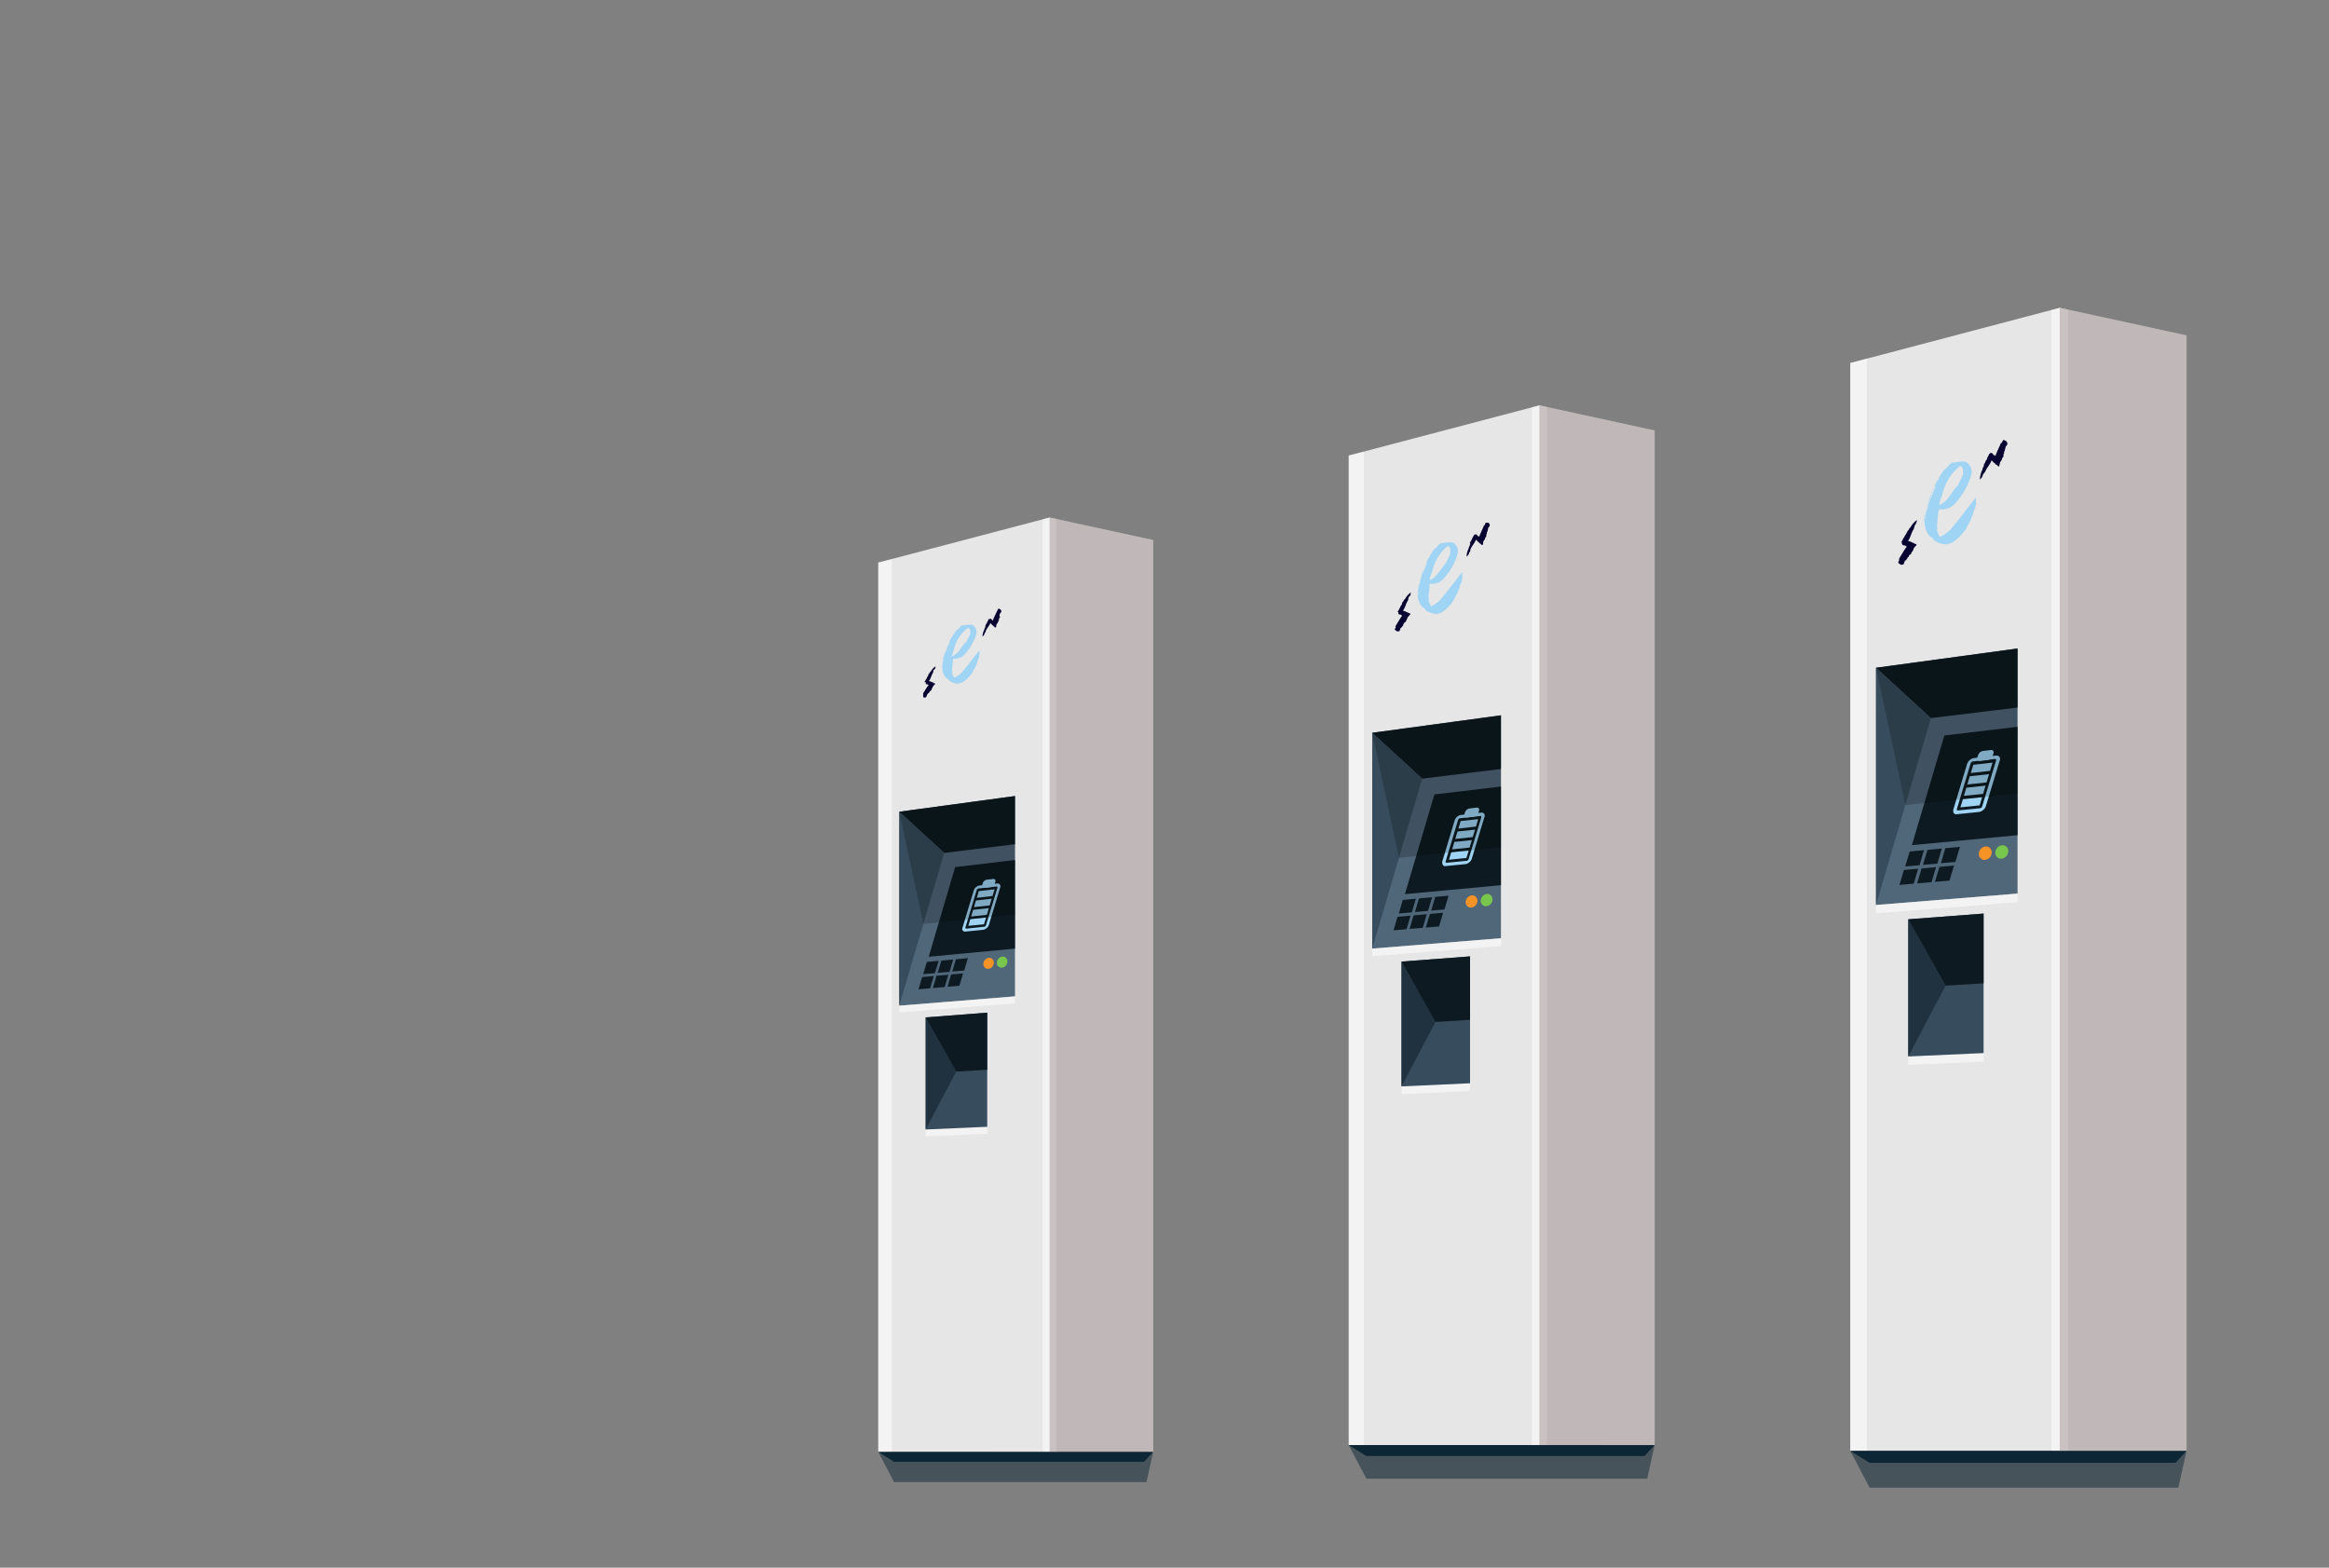 <svg id="Ebene_1" data-name="Ebene 1" xmlns="http://www.w3.org/2000/svg" xmlns:xlink="http://www.w3.org/1999/xlink" width="260" height="175" viewBox="0 0 260 175"><rect x="0" y="0" width="260" height="175" fill="#808080" stroke="none"/><defs><style>.cls-1{fill:none;}.cls-2{fill:#e6e6e6;}.cls-3{fill:#fff;}.cls-3,.cls-4{opacity:0.5;}.cls-4,.cls-5{fill:#0c2635;}.cls-6{fill:#374c5d;}.cls-7{fill:#20323f;}.cls-8{fill:#0d1a21;}.cls-9{fill:#506679;}.cls-10{fill:#a0d4f4;}.cls-11{fill:#f69326;}.cls-12{fill:#79c64d;}.cls-13,.cls-14{opacity:0.2;}.cls-14{fill:#290000;}.cls-15{clip-path:url(#clip-path);}.cls-16{fill:#070431;}.cls-17{clip-path:url(#clip-path-2);}.cls-18{clip-path:url(#clip-path-3);}</style><clipPath id="clip-path"><rect class="cls-1" x="211.93" y="49.09" width="12.27" height="14.1"/></clipPath><clipPath id="clip-path-2"><rect class="cls-1" x="155.76" y="58.35" width="10.69" height="12.24"/></clipPath><clipPath id="clip-path-3"><rect class="cls-1" x="103.06" y="68.01" width="8.92" height="10.01"/></clipPath></defs><polygon class="cls-2" points="98.05 62.8 117.17 57.77 128.74 60.28 128.74 162.08 98.05 162.08 98.05 62.8"/><polygon class="cls-3" points="116.41 57.96 117.17 57.77 117.92 57.93 117.92 162.08 116.41 162.08 116.41 57.96"/><polygon class="cls-3" points="98.05 62.8 99.56 62.4 99.56 162.08 98.05 162.08 98.05 62.8"/><polygon class="cls-4" points="99.81 165.44 127.99 165.44 128.73 162.09 98.05 162.08 99.81 165.44"/><polygon class="cls-5" points="99.81 163.17 127.72 163.17 128.73 162.08 98.05 162.08 99.81 163.17"/><polygon class="cls-3" points="103.34 126.08 110.21 125.78 110.21 126.56 103.34 126.85 103.34 126.08"/><polygon class="cls-6" points="103.34 113.57 110.21 113.04 110.21 125.78 103.34 126.08 103.34 113.57"/><polygon class="cls-7" points="103.34 113.57 106.75 119.62 103.34 126.08 103.34 113.57"/><polygon class="cls-8" points="106.75 119.62 103.34 113.57 110.21 113.04 110.21 119.41 106.75 119.62"/><polygon class="cls-9" points="100.39 90.61 113.31 88.86 113.31 111.22 100.39 112.26 100.39 90.61"/><polygon class="cls-3" points="100.39 112.26 113.31 111.22 113.31 112.01 100.39 113.02 100.39 112.26"/><polygon class="cls-8" points="105.41 95.21 113.31 94.24 113.31 88.86 100.39 90.61 105.41 95.21"/><polygon class="cls-6" points="100.39 90.61 105.41 95.21 100.39 112.26 100.39 90.61"/><polygon class="cls-8" points="106.63 96.79 113.31 96 113.31 105.89 103.68 106.8 106.63 96.79"/><polygon class="cls-8" points="107.64 108.34 106.31 108.45 106.72 107.08 108.05 106.96 107.64 108.34"/><polygon class="cls-8" points="106 108.48 104.68 108.6 105.09 107.23 106.41 107.11 106 108.48"/><polygon class="cls-8" points="104.37 108.63 103.06 108.74 103.47 107.38 104.78 107.26 104.37 108.63"/><polygon class="cls-8" points="107.1 110.04 105.78 110.15 106.18 108.78 107.51 108.66 107.1 110.04"/><polygon class="cls-8" points="105.46 110.18 104.15 110.29 104.55 108.92 105.87 108.81 105.46 110.18"/><polygon class="cls-8" points="103.84 110.32 102.54 110.43 102.94 109.07 104.24 108.95 103.84 110.32"/><path class="cls-10" d="M107.45,103.56l1.26-4.17a.81.81,0,0,1,.62-.54l2-.23c.26,0,.41.17.33.43l-1.27,4.21a.84.84,0,0,1-.63.53l-2,.2A.3.3,0,0,1,107.45,103.56Zm1.78-4.38a.25.25,0,0,0-.19.17l-1.26,4.17a.1.1,0,0,0,.1.14l2-.21a.24.24,0,0,0,.19-.16l1.28-4.2c0-.08,0-.14-.1-.13Z"/><polygon class="cls-10" points="108.1 103.35 109.85 103.17 110.08 102.42 108.32 102.6 108.1 103.35"/><polygon class="cls-10" points="108.41 102.31 110.17 102.12 110.39 101.37 108.64 101.56 108.41 102.31"/><polygon class="cls-10" points="108.73 101.26 110.48 101.07 110.71 100.32 108.95 100.52 108.73 101.26"/><polygon class="cls-10" points="109.05 100.22 110.8 100.02 111.03 99.27 109.27 99.47 109.05 100.22"/><path class="cls-10" d="M109.64,98.81c0,.19,0,.32.24.3l.72-.08a.58.58,0,0,0,.45-.38l.07-.23a.22.22,0,0,0-.24-.3l-.73.08a.6.6,0,0,0-.44.38Z"/><path class="cls-11" d="M109.8,107.45a.55.55,0,0,0,.42.7.68.68,0,0,0,.71-.54.54.54,0,0,0-.42-.69A.68.68,0,0,0,109.8,107.45Z"/><path class="cls-12" d="M111.31,107.32a.52.52,0,0,0,.42.69.66.66,0,0,0,.71-.53.54.54,0,0,0-.42-.7A.68.68,0,0,0,111.31,107.32Z"/><polygon class="cls-13" points="113.31 88.86 100.39 90.61 103.08 103.14 113.31 102.09 113.31 88.86"/><polygon class="cls-14" points="128.74 60.28 117.17 57.77 117.17 162.08 128.74 162.08 128.74 60.28"/><polygon class="cls-2" points="150.57 50.85 171.85 45.25 184.72 48.05 184.72 161.32 150.57 161.32 150.57 50.85"/><polygon class="cls-3" points="171.01 45.47 171.85 45.25 172.69 45.44 172.69 161.32 171.01 161.32 171.01 45.47"/><polygon class="cls-3" points="150.57 50.85 152.25 50.41 152.25 161.32 150.57 161.32 150.57 50.85"/><polygon class="cls-4" points="152.54 165.06 183.89 165.06 184.71 161.33 150.57 161.32 152.54 165.06"/><polygon class="cls-5" points="152.54 162.53 183.59 162.53 184.71 161.32 150.57 161.32 152.54 162.53"/><polygon class="cls-3" points="156.46 121.27 164.11 120.92 164.11 121.8 156.46 122.13 156.46 121.27"/><polygon class="cls-6" points="156.46 107.34 164.11 106.76 164.11 120.92 156.46 121.27 156.46 107.34"/><polygon class="cls-7" points="156.46 107.34 160.25 114.08 156.46 121.27 156.46 107.34"/><polygon class="cls-8" points="160.25 114.08 156.46 107.34 164.11 106.76 164.11 113.84 160.25 114.08"/><polygon class="cls-9" points="153.19 81.8 167.56 79.85 167.56 104.73 153.19 105.89 153.19 81.8"/><polygon class="cls-3" points="153.19 105.89 167.56 104.73 167.56 105.61 153.19 106.74 153.19 105.89"/><polygon class="cls-8" points="158.77 86.92 167.56 85.84 167.56 79.85 153.19 81.8 158.77 86.92"/><polygon class="cls-6" points="153.19 81.8 158.77 86.92 153.19 105.89 153.19 81.8"/><polygon class="cls-8" points="160.13 88.68 167.56 87.8 167.56 98.81 156.84 99.81 160.13 88.68"/><polygon class="cls-8" points="161.25 101.52 159.77 101.65 160.22 100.12 161.71 99.99 161.25 101.52"/><polygon class="cls-8" points="159.42 101.68 157.96 101.81 158.41 100.29 159.88 100.16 159.42 101.68"/><polygon class="cls-8" points="157.61 101.84 156.16 101.97 156.6 100.46 158.06 100.32 157.61 101.84"/><polygon class="cls-8" points="160.65 103.42 159.17 103.54 159.63 102.02 161.1 101.89 160.65 103.42"/><polygon class="cls-8" points="158.83 103.57 157.36 103.69 157.81 102.18 159.28 102.05 158.83 103.57"/><polygon class="cls-8" points="157.02 103.72 155.57 103.85 156.01 102.34 157.47 102.21 157.02 103.72"/><path class="cls-10" d="M161,96.2l1.4-4.64a.9.9,0,0,1,.69-.59l2.25-.26a.34.34,0,0,1,.38.48l-1.42,4.68a.91.91,0,0,1-.7.59l-2.24.22C161.11,96.71,161,96.5,161,96.2Zm2-4.86a.29.29,0,0,0-.22.18l-1.4,4.65c0,.09,0,.15.11.14l2.24-.22a.29.29,0,0,0,.22-.18l1.42-4.68c0-.09,0-.15-.12-.14Z"/><polygon class="cls-10" points="161.76 95.97 163.71 95.77 163.96 94.94 162.01 95.14 161.76 95.97"/><polygon class="cls-10" points="162.11 94.81 164.06 94.61 164.31 93.78 162.36 93.98 162.11 94.81"/><polygon class="cls-10" points="162.46 93.65 164.41 93.44 164.67 92.61 162.71 92.82 162.46 93.65"/><polygon class="cls-10" points="162.81 92.49 164.77 92.27 165.02 91.44 163.06 91.65 162.81 92.49"/><path class="cls-10" d="M163.48,90.92a.24.24,0,0,0,.26.34l.81-.09a.66.66,0,0,0,.49-.43l.07-.25a.24.24,0,0,0-.26-.34l-.81.1a.65.65,0,0,0-.49.42Z"/><path class="cls-11" d="M163.65,100.54a.6.6,0,0,0,.47.77.76.76,0,0,0,.79-.59.6.6,0,0,0-.47-.77A.74.74,0,0,0,163.65,100.54Z"/><path class="cls-12" d="M165.33,100.39a.6.6,0,0,0,.46.77.76.76,0,0,0,.8-.59.61.61,0,0,0-.47-.78A.75.75,0,0,0,165.33,100.39Z"/><polygon class="cls-13" points="167.56 79.85 153.19 81.8 156.17 95.75 167.56 94.57 167.56 79.85"/><polygon class="cls-14" points="184.72 48.05 171.85 45.25 171.85 161.32 184.72 161.32 184.72 48.05"/><polygon class="cls-2" points="206.56 40.52 229.94 34.36 244.1 37.44 244.1 161.96 206.56 161.96 206.56 40.52"/><polygon class="cls-3" points="229.02 34.6 229.94 34.36 230.87 34.56 230.87 161.96 229.02 161.96 229.02 34.6"/><polygon class="cls-3" points="206.56 40.52 208.4 40.03 208.4 161.96 206.56 161.96 206.56 40.52"/><polygon class="cls-4" points="208.72 166.07 243.18 166.07 244.09 161.97 206.56 161.96 208.72 166.07"/><polygon class="cls-5" points="208.72 163.29 242.86 163.29 244.09 161.97 206.56 161.96 208.72 163.29"/><polygon class="cls-3" points="213.03 117.93 221.44 117.55 221.44 118.51 213.03 118.87 213.03 117.93"/><polygon class="cls-6" points="213.03 102.62 221.44 101.98 221.44 117.55 213.03 117.93 213.03 102.62"/><polygon class="cls-7" points="213.03 102.62 217.2 110.02 213.03 117.93 213.03 102.62"/><polygon class="cls-8" points="217.2 110.02 213.03 102.62 221.44 101.98 221.44 109.77 217.2 110.02"/><polygon class="cls-9" points="209.43 74.54 225.23 72.39 225.23 99.75 209.43 101.02 209.43 74.54"/><polygon class="cls-3" points="209.43 101.02 225.23 99.75 225.23 100.71 209.43 101.95 209.43 101.02"/><polygon class="cls-8" points="215.56 80.16 225.23 78.98 225.23 72.39 209.43 74.54 215.56 80.16"/><polygon class="cls-6" points="209.43 74.54 215.56 80.16 209.43 101.02 209.43 74.54"/><polygon class="cls-8" points="217.06 82.1 225.23 81.13 225.23 93.23 213.44 94.34 217.06 82.1"/><polygon class="cls-8" points="218.29 96.22 216.67 96.36 217.17 94.68 218.8 94.53 218.29 96.22"/><polygon class="cls-8" points="216.28 96.4 214.67 96.54 215.17 94.87 216.78 94.72 216.28 96.4"/><polygon class="cls-8" points="214.29 96.58 212.69 96.72 213.19 95.05 214.79 94.9 214.29 96.58"/><polygon class="cls-8" points="217.63 98.3 216.01 98.44 216.51 96.77 218.14 96.62 217.63 98.3"/><polygon class="cls-8" points="215.63 98.47 214.02 98.61 214.52 96.94 216.13 96.8 215.63 98.47"/><polygon class="cls-8" points="213.64 98.64 212.05 98.78 212.54 97.12 214.14 96.97 213.64 98.64"/><path class="cls-10" d="M218.06,90.37l1.54-5.1a1,1,0,0,1,.76-.65l2.48-.28c.33,0,.51.2.41.53L221.69,90a1,1,0,0,1-.77.64l-2.46.25C218.14,90.93,218,90.7,218.06,90.37ZM220.24,85a.31.31,0,0,0-.24.2l-1.54,5.1a.12.12,0,0,0,.12.17l2.47-.25a.29.29,0,0,0,.23-.2l1.56-5.14c0-.1,0-.17-.12-.16Z"/><polygon class="cls-10" points="218.85 90.12 221 89.9 221.27 88.99 219.13 89.21 218.85 90.12"/><polygon class="cls-10" points="219.24 88.84 221.38 88.62 221.66 87.7 219.51 87.93 219.24 88.84"/><polygon class="cls-10" points="219.62 87.57 221.77 87.34 222.05 86.42 219.9 86.65 219.62 87.57"/><polygon class="cls-10" points="220.01 86.29 222.16 86.05 222.44 85.13 220.29 85.37 220.01 86.29"/><path class="cls-10" d="M220.74,84.57a.26.26,0,0,0,.29.37l.89-.1a.72.72,0,0,0,.54-.47l.08-.27c.07-.23-.06-.4-.28-.38l-.89.11a.69.69,0,0,0-.54.46Z"/><path class="cls-11" d="M220.93,95.14a.67.67,0,0,0,.52.85.83.83,0,0,0,.87-.65.66.66,0,0,0-.52-.85A.83.83,0,0,0,220.93,95.14Z"/><path class="cls-12" d="M222.78,95a.66.66,0,0,0,.51.85.83.83,0,0,0,.88-.65.66.66,0,0,0-.52-.85A.83.83,0,0,0,222.78,95Z"/><polygon class="cls-13" points="225.23 72.39 209.43 74.54 212.71 89.87 225.23 88.58 225.23 72.39"/><polygon class="cls-14" points="244.1 37.44 229.94 34.36 229.94 161.96 244.1 161.96 244.1 37.44"/><g class="cls-15"><path class="cls-16" d="M222.19,50.59h0m-.12.09a.49.49,0,0,0,.13-.12s0,0,.05,0,.15,0,.22.11.11.15.21.16,0,.08.07.06,0,0,0,.06,0,0,0,0v0c.15-.51.43-1,.61-1.47,0,0,.05,0,.06,0s0-.08.06-.08,0,.05,0,.06,0-.06,0-.07a1.43,1.43,0,0,1,.2-.3s.22.13.3.16c.27.39,0,.42-.1.68,0,.24-.11.27-.08.45-.08,0-.1.1-.07.13s0,.07,0,.1-.1,0,0,0c-.14.11,0,.29-.13.46l0,0c-.11,0-.06.1-.1.17s0,0,0,0c-.07.23-.23.28-.25.52h0c-.05.15-.05.34-.14.31s-.2-.23-.24-.18-.1-.15-.17-.15a2.11,2.11,0,0,1-.36-.37c-.17.49-.56.84-.73,1.32a.07.07,0,0,0-.05,0s0,.08-.05.09,0-.06,0-.06,0,.06,0,.07-.16.17-.17.29-.25.45-.31.42a2.48,2.48,0,0,1,.28-1.07c0-.23.16-.31.15-.48.06,0,.06-.11,0-.13s0,0,.06-.05,0,0,0,0c.11-.12.12-.27.23-.44l0,0c.08,0,.05-.1.09-.17s0,0,0,0c.07-.24.19-.3.23-.53"/><path class="cls-16" d="M212.32,60.72h0s0,0,0,0h0l0,0m0-.16a1,1,0,0,1,0,.17.1.1,0,0,0,.05,0c0,.1.07.14.18.15s.18,0,.24.13c0-.06.08,0,.08,0s0,0,0,0,0,0,0,0h0c-.32.4-.56.9-.85,1.31,0,0,0,.06,0,.08a.07.07,0,0,0,0,.1s0,0,.07,0,0,0-.06,0a2.06,2.06,0,0,0-.13.33s.21.14.28.2c.44.07.34-.17.48-.43.21-.08.16-.24.32-.3-.06-.07,0-.15.06-.13s.05,0,.06-.08,0-.1,0,0c0-.19.22-.14.29-.35h0c-.06-.1.05-.1.09-.17s0,0,0,0c.15-.19.11-.37.28-.51v0c.09-.12.25-.21.17-.29s-.28-.07-.26-.13-.16,0-.2-.1a2.57,2.57,0,0,0-.47-.15c.3-.41.38-1,.67-1.36a.06.06,0,0,1,0-.07.08.08,0,0,0,0-.09s0,0-.06,0,0,0,.06,0,.06-.23.14-.3.22-.46.18-.51a2.27,2.27,0,0,0-.71.81c-.18.1-.16.3-.3.38,0,0-.06.12-.08.11s0,0,0,.07,0,0-.05,0c0,.17-.15.25-.23.44h0c0,.08-.06.09-.09.16s0,0,0,0c-.15.19-.13.33-.3.49"/><path class="cls-10" d="M215,57.06s0,0,0-.06,0,0,0,.06m0-.11h0c0,.08,0-.11,0,0m0-.11s0,0,.07,0,0,0-.07,0m.29-1h0m.32-.87s0,0,0,0Zm0-.16c0,.05,0,.1,0,.1v0s0-.08,0-.08m-.79,3.77h0s0,0,0,0m0-.19h0c0-.13,0,.13,0,0m0-.13c0-.11-.12-.35,0-.45.09.08-.05.1,0,.24s-.05-.11.07-.08c-.05.1,0,.26-.07.29m0-.64v-.13H215c0,.08,0,.13-.09.13m.09-.16h0c0-.1,0,.11,0,0m5.12-.16h0c.07,0-.05.11,0,0m-5.09.06c0-.06,0-.06,0-.11s0,.16,0,.11m-.05,0c-.1-.08,0-.16,0-.29s-.05.18,0,.29m.07-.59c0-.1.1,0,.1-.1s-.1-.08,0-.11,0-.26.15-.32c0,.24-.15.53-.19.83a.16.16,0,0,1,0-.08c-.1.08,0-.19,0-.22m.61-1.85c-.08,0,.07-.22.09-.32s0,.08,0,.1.1-.32.15-.45l.14,0c-.31.77-.63,1.49-.89,2.26a1.33,1.33,0,0,1,.19-.67c0-.1,0-.16,0-.24.09.08,0,.14,0,.22.07-.08.07-.24.12-.32,0,.08-.08-.08,0-.06v.06c.09-.22,0-.3.12-.48.05,0,0,.05,0,.08s0,0,.05-.13m.28-.75c0-.05.08-.1.08-.16s0,.11-.08.16m.22-.16c-.09,0-.09-.08-.09-.13s.09,0,.09.13m0-.16c0-.08,0-.08,0-.13s0,.16,0,.13m.16-.39c0-.06,0-.16.13-.16s0,.13-.13.16a.33.33,0,0,1,0,.15v.11c-.08,0-.08-.08,0-.11h0s0-.13,0-.15Zm.13-.22h0c0-.08,0,.14,0,0m.09-.08c-.05,0-.05,0-.05-.08s.08.06.05.08m.15-.34h0c0-.08,0,.1,0,0m.17-.19c-.08,0,0-.05,0-.1s.05.08,0,.1m0-.1v-.06s0,.11,0,.06m.1-.06c-.05,0,0,0,0,0s0,0,0,.06,0,0,0-.06m.14-.1c-.07,0-.07,0-.07-.06s.09,0,.07.06m1.35,1.83c-.67.72-1.06,1.75-2,2.12a4.31,4.31,0,0,1,.41-1.27s-.13-.08,0-.13a5.83,5.83,0,0,1,1.83-2.92c.24-.14.34.1.41.29a4.65,4.65,0,0,1,0,.63c-.17.48-.43.83-.58,1.28m-2.07,2.57a2,2,0,0,0,1.78-.63,8.09,8.09,0,0,0,1.83-3.3,1.27,1.27,0,0,0-.7-1.38,5,5,0,0,0-1.25.11c-.05,0-.17,0-.19,0-.39.16-.56.66-.89.77a11.38,11.38,0,0,0-2.15,5.49,2.3,2.3,0,0,0,.55,2c.1,0,.17.13.29.16a1.46,1.46,0,0,0,.15.24,2.41,2.41,0,0,0,1.47.47,1,1,0,0,1,.48-.13,5.71,5.71,0,0,0,1.62-1.59,7.93,7.93,0,0,1,.55-1c0-.21.22-.53.29-.79-.05-.06,0,.05-.07.05.14-.27.19-.48.31-.74,0,0-.07,0-.07,0,.22-.24.05-.56.12-.82-.12.16.07-.22-.07-.16-.94,1.19-1.83,2.41-2.8,3.53a4.32,4.32,0,0,1-1.16.82,2.17,2.17,0,0,1-.33-.8c.09-.13,0-.21,0-.37,0-.4.09-.74.09-1.19.07-.19,0-.53.15-.67"/></g><g class="cls-17"><path class="cls-16" d="M164.7,59.66h0m-.1.08.11-.1s0,0,0,0,.12,0,.18.08.1.14.19.15,0,.06.06.05a0,0,0,0,0,0,0s0,0,0,0h0c.13-.44.38-.86.53-1.28a0,0,0,0,0,.06,0s0-.07.05-.07,0,0,0,0,0,0,0-.06a1.28,1.28,0,0,1,.16-.27l.27.15c.24.34,0,.36-.09.59,0,.2-.09.23-.06.39-.08,0-.09.09-.07.11s0,.06,0,.09-.08,0,0,0c-.13.1,0,.26-.12.4l0,0c-.1,0-.05.08-.08.14s0,0,0,0c-.06.2-.2.24-.22.45h0c0,.13,0,.3-.13.27s-.17-.2-.2-.16-.09-.12-.15-.12a2.42,2.42,0,0,1-.32-.32c-.14.42-.49.73-.63,1.14,0,0,0,0,0,0a.07.07,0,0,1,0,.07s0,0,0,0a.09.09,0,0,0,0,.07c-.05.1-.13.14-.14.25s-.23.38-.27.36a2,2,0,0,1,.24-.93c0-.2.14-.27.13-.42.05,0,.05-.09,0-.11l0,0s0,0,0-.05.11-.23.2-.38v0c.06,0,0-.09.07-.15s0,0,0,0c.07-.21.18-.26.21-.46"/><path class="cls-16" d="M156.11,68.45h0l0,0h0l0,0m0-.13a1,1,0,0,1,0,.15l0,0c0,.09.06.12.16.13s.15,0,.21.11.07,0,.07,0,0,0,0,0,0,0,0,0h0c-.28.34-.49.78-.74,1.14,0,0,0,0,0,.06a.06.06,0,0,0,0,.09s0,0,.06,0a.07.07,0,0,1-.05,0,2.85,2.85,0,0,0-.12.29l.25.18c.39.06.3-.15.42-.38.18-.07.14-.2.28-.26-.05-.06,0-.13,0-.11s.05,0,.05-.07,0-.09,0,0c0-.17.2-.13.26-.31h0c0-.09.05-.09.08-.15s0,0,0,0,.09-.31.24-.43v0c.08-.11.21-.19.15-.26s-.25-.06-.23-.11-.14,0-.17-.08a2.83,2.83,0,0,0-.41-.14c.26-.35.33-.83.58-1.18,0,0,0,0,0-.05a.09.09,0,0,0,0-.09s0,0-.05,0,0,0,.05,0,0-.2.13-.26.19-.4.15-.44a1.86,1.86,0,0,0-.61.7c-.17.09-.15.26-.27.33,0,0-.05.1-.07.1s0,0,0,.06,0,0,0,0c0,.15-.13.22-.2.39,0,0,0,0,0,0s0,.08-.08.14,0,0,0,0-.11.29-.25.43"/><path class="cls-10" d="M158.46,65.28s0,0,0,0,0,0,0,0m0-.1h0c0,.07,0-.09,0,0m0-.09s0,0,.06,0,0,0-.06,0m.25-.85h0m.27-.76s0,0,0,0Zm0-.14s0,.09,0,.09v0s0-.07,0-.07m-.69,3.27h0s0,0,0,0m0-.16h0c0-.11,0,.12,0,0m0-.11c0-.1-.1-.3,0-.4.09.07,0,.1,0,.21s0-.09.06-.07,0,.23-.06.26m0-.56v-.11h.09c0,.07,0,.11-.09.11m.09-.14h0c0-.09,0,.1,0,0m4.45-.13h0c.06-.05,0,.09,0,0m-4.43,0s0,0,0-.09,0,.14,0,.09m-.05,0c-.08-.07,0-.14,0-.26s0,.17,0,.26m.07-.51c0-.09.08,0,.08-.09s-.08-.07,0-.09,0-.23.13-.28a6,6,0,0,1-.17.71.15.15,0,0,1,0-.06c-.09.06,0-.17,0-.19m.52-1.61c-.06,0,.06-.19.09-.28s0,.07,0,.09.08-.27.12-.39l.13,0c-.28.66-.55,1.29-.78,2a1.08,1.08,0,0,1,.17-.57c0-.09,0-.14,0-.21s0,.12,0,.19.06-.21.1-.28-.06-.07,0,0v0c.09-.19,0-.25.11-.42,0,0,0,0,0,.07s0,0,0-.11m.25-.65s.07-.09.07-.14,0,.1-.07.14m.19-.14c-.08,0-.08-.07-.08-.11s.08,0,.08.11m0-.13c0-.07,0-.07,0-.12s0,.14,0,.12m.15-.35c0-.05,0-.14.11-.14s0,.12-.11.14a.29.29,0,0,1,0,.14v.09a0,0,0,0,1,0-.09h0c0-.05,0-.12,0-.14Zm.11-.18h0c0-.07,0,.11,0,0m.08-.07s0-.05,0-.07.06,0,0,.07m.13-.3h0c0-.07,0,.09,0,0m.14-.16c-.06,0,0,0,0-.1s0,.07,0,.1m0-.1v0s0,.09,0,0m.09,0s0,0,0,0a0,0,0,0,1,0,0,0,0,0,0,1,0,0m.12-.1c-.06,0-.06,0-.06,0s.08,0,.06,0m1.18,1.6c-.59.62-.92,1.52-1.76,1.84a4,4,0,0,1,.35-1.11s-.1-.07,0-.11a5.11,5.11,0,0,1,1.6-2.54c.21-.11.29.09.35.26a3.57,3.57,0,0,1,0,.55c-.14.41-.37.71-.5,1.11m-1.81,2.23a1.75,1.75,0,0,0,1.56-.55,6.93,6.93,0,0,0,1.59-2.86,1.09,1.09,0,0,0-.61-1.2,4.26,4.26,0,0,0-1.09.09s-.14,0-.17,0c-.33.14-.48.57-.77.67A9.88,9.88,0,0,0,158.31,66a2,2,0,0,0,.48,1.77c.09,0,.15.12.25.14a.86.86,0,0,0,.13.21,2.15,2.15,0,0,0,1.28.41c.13,0,.27-.14.42-.11A5,5,0,0,0,162.28,67a6.38,6.38,0,0,1,.48-.89c0-.19.19-.47.25-.7,0,0,0,0-.06,0a6,6,0,0,0,.27-.65s-.06,0-.06,0c.19-.21,0-.48.1-.71-.1.14.07-.19-.06-.14-.82,1-1.59,2.1-2.43,3.06a3.7,3.7,0,0,1-1,.72,2.09,2.09,0,0,1-.3-.69c.09-.12,0-.19,0-.33,0-.34.09-.64.09-1,.06-.16,0-.46.12-.58"/></g><g class="cls-18"><path class="cls-16" d="M110.53,69.08h0m-.09.06a.23.23,0,0,0,.09-.08l0,0c.07,0,.11,0,.16.08s.08.1.16.11,0,0,0,0a.06.06,0,0,0,0,0s0,0,0,0v0c.11-.37.31-.7.44-1,0,0,0,0,0,0s0-.05.05-.06,0,0,0,0,0,0,0-.06a1.37,1.37,0,0,1,.15-.21l.21.12c.2.28,0,.29-.07.48s-.07.19,0,.32-.08.07-.06.09,0,0,0,.07-.07,0,0,0c-.11.08,0,.21-.1.33h0c-.07,0,0,.08-.06.12h0c-.06.17-.17.2-.19.37h0c0,.11,0,.24-.11.22s-.14-.16-.16-.13-.08-.1-.13-.1a1.66,1.66,0,0,1-.26-.27c-.12.35-.41.6-.53.94,0,0,0,0,0,0a.05.05,0,0,1,0,.06s0,0,0,0,0,0,0,0-.11.12-.12.21-.19.31-.23.3a1.79,1.79,0,0,1,.21-.77c0-.16.11-.22.11-.34s0-.08,0-.09l0,0s0,0,0,0,.09-.19.17-.32h0c.06,0,0-.07.06-.12s0,0,0,0c.06-.17.14-.21.17-.38"/><path class="cls-16" d="M103.35,76.26h0l0,0m0-.11a.59.59,0,0,1,0,.13l0,0c0,.07.05.1.13.11s.13,0,.18.09,0,0,0,0h0s0,0,0,0h0c-.24.28-.41.64-.62.93a0,0,0,0,1,0,0,.06.06,0,0,0,0,.08s0,0,0,0a.07.07,0,0,1,0,0c0,.09-.06.12-.1.23l.21.15c.32,0,.25-.12.35-.31s.12-.17.23-.21a.06.06,0,0,1,.05-.1s0,0,0,0,0-.08,0,0c0-.14.16-.11.21-.26h0c0-.07,0-.07.06-.12s0,0,0,0,.08-.26.2-.36v0c.07-.09.18-.15.13-.21s-.21,0-.19-.09-.12,0-.15-.07a1.69,1.69,0,0,0-.34-.11c.22-.29.28-.68.49-1a0,0,0,0,1,0,0s0,0,0-.07,0,0,0,0l0,0c0-.09,0-.16.11-.22s.16-.33.13-.35a1.56,1.56,0,0,0-.52.57c-.13.07-.12.21-.22.27s0,.08-.06.07,0,0,0,.06,0,0,0,0c0,.12-.11.18-.17.32h0c0,.06,0,.07-.07.12s0,0,0,0-.09.23-.21.34"/><path class="cls-10" d="M105.31,73.67s0,0,0,0,0,0,0,0m0-.08h0c0,.06,0-.07,0,0m0-.07s0,0,0,0,0,0,0,0m.21-.7h0m.23-.62s0,0,0,0Zm0-.12s0,.08,0,.08v0s0-.06,0-.06m-.58,2.68h0s0,0,0,0m0-.13h0c0-.1,0,.09,0,0m0-.1c0-.07-.08-.24,0-.32s0,.08,0,.17,0-.07.06,0,0,.19-.06.2m0-.45V74h.07c0,.05,0,.09-.07.09m.07-.11h0c0-.08,0,.07,0,0m3.72-.11h0c.06,0,0,.07,0,0m-3.7,0s0,0,0-.07,0,.11,0,.07m0,0c-.07-.06,0-.11,0-.21s0,.14,0,.21m0-.41c0-.08.07,0,.07-.08s-.07-.06,0-.07,0-.19.11-.23a5.36,5.36,0,0,1-.14.58l0,0c-.07,0,0-.13,0-.15m.44-1.32s0-.15.07-.23,0,.06,0,.08.07-.23.1-.32l.11,0c-.23.55-.46,1-.65,1.6a.89.89,0,0,1,.14-.47c0-.08,0-.11,0-.17s0,.09,0,.15,0-.17.09-.23-.06,0,0,0v0c.07-.15,0-.2.08-.33s0,0,0,.05,0,0,0-.09m.21-.53s0-.08,0-.11,0,.07,0,.11m.16-.11c-.07,0-.07-.06-.07-.1s.07,0,.07.1m0-.12s0,0,0-.09,0,.11,0,.09m.13-.28s0-.11.08-.11,0,.09-.08.11a.16.16,0,0,1,0,.11v.08s0-.06,0-.08h0s0-.09,0-.11Zm.08-.15h0c0-.06,0,.1,0,0m.07-.06s0,0,0,0,0,0,0,0m.11-.24h0c0-.06,0,.07,0,0m.12-.13s0,0,0-.08,0,.06,0,.08m0-.08v0s0,.08,0,0m.07,0s0,0,0,0a0,0,0,0,1,0,0,0,0,0,0,1,0,0m.11-.07c-.06,0-.06,0-.06,0s.07,0,.06,0m1,1.3c-.49.51-.77,1.24-1.48,1.51a3.89,3.89,0,0,1,.3-.91s-.08-.05,0-.09A4,4,0,0,1,108,70.13c.17-.1.24.07.3.2s0,.27,0,.45c-.12.34-.32.59-.42.91m-1.51,1.83a1.49,1.49,0,0,0,1.3-.46A5.62,5.62,0,0,0,109,70.73a.9.9,0,0,0-.51-1,3.78,3.78,0,0,0-.91.07s-.12,0-.14,0c-.28.11-.4.47-.65.54a8,8,0,0,0-1.56,3.9,1.61,1.61,0,0,0,.4,1.45c.07,0,.13.1.21.12a1.5,1.5,0,0,0,.11.17,1.77,1.77,0,0,0,1.07.33.82.82,0,0,1,.35-.09,4.07,4.07,0,0,0,1.17-1.13,6.51,6.51,0,0,1,.41-.73,4.52,4.52,0,0,1,.21-.57s0,0-.05,0c.1-.19.14-.34.22-.53,0,0-.05,0-.05,0,.16-.17,0-.39.09-.58-.09.11,0-.15,0-.12-.69.85-1.34,1.72-2,2.51a3,3,0,0,1-.84.58,1.61,1.61,0,0,1-.25-.56c.07-.1,0-.15,0-.26,0-.29.07-.53.07-.85.06-.13,0-.38.11-.47"/></g></svg>